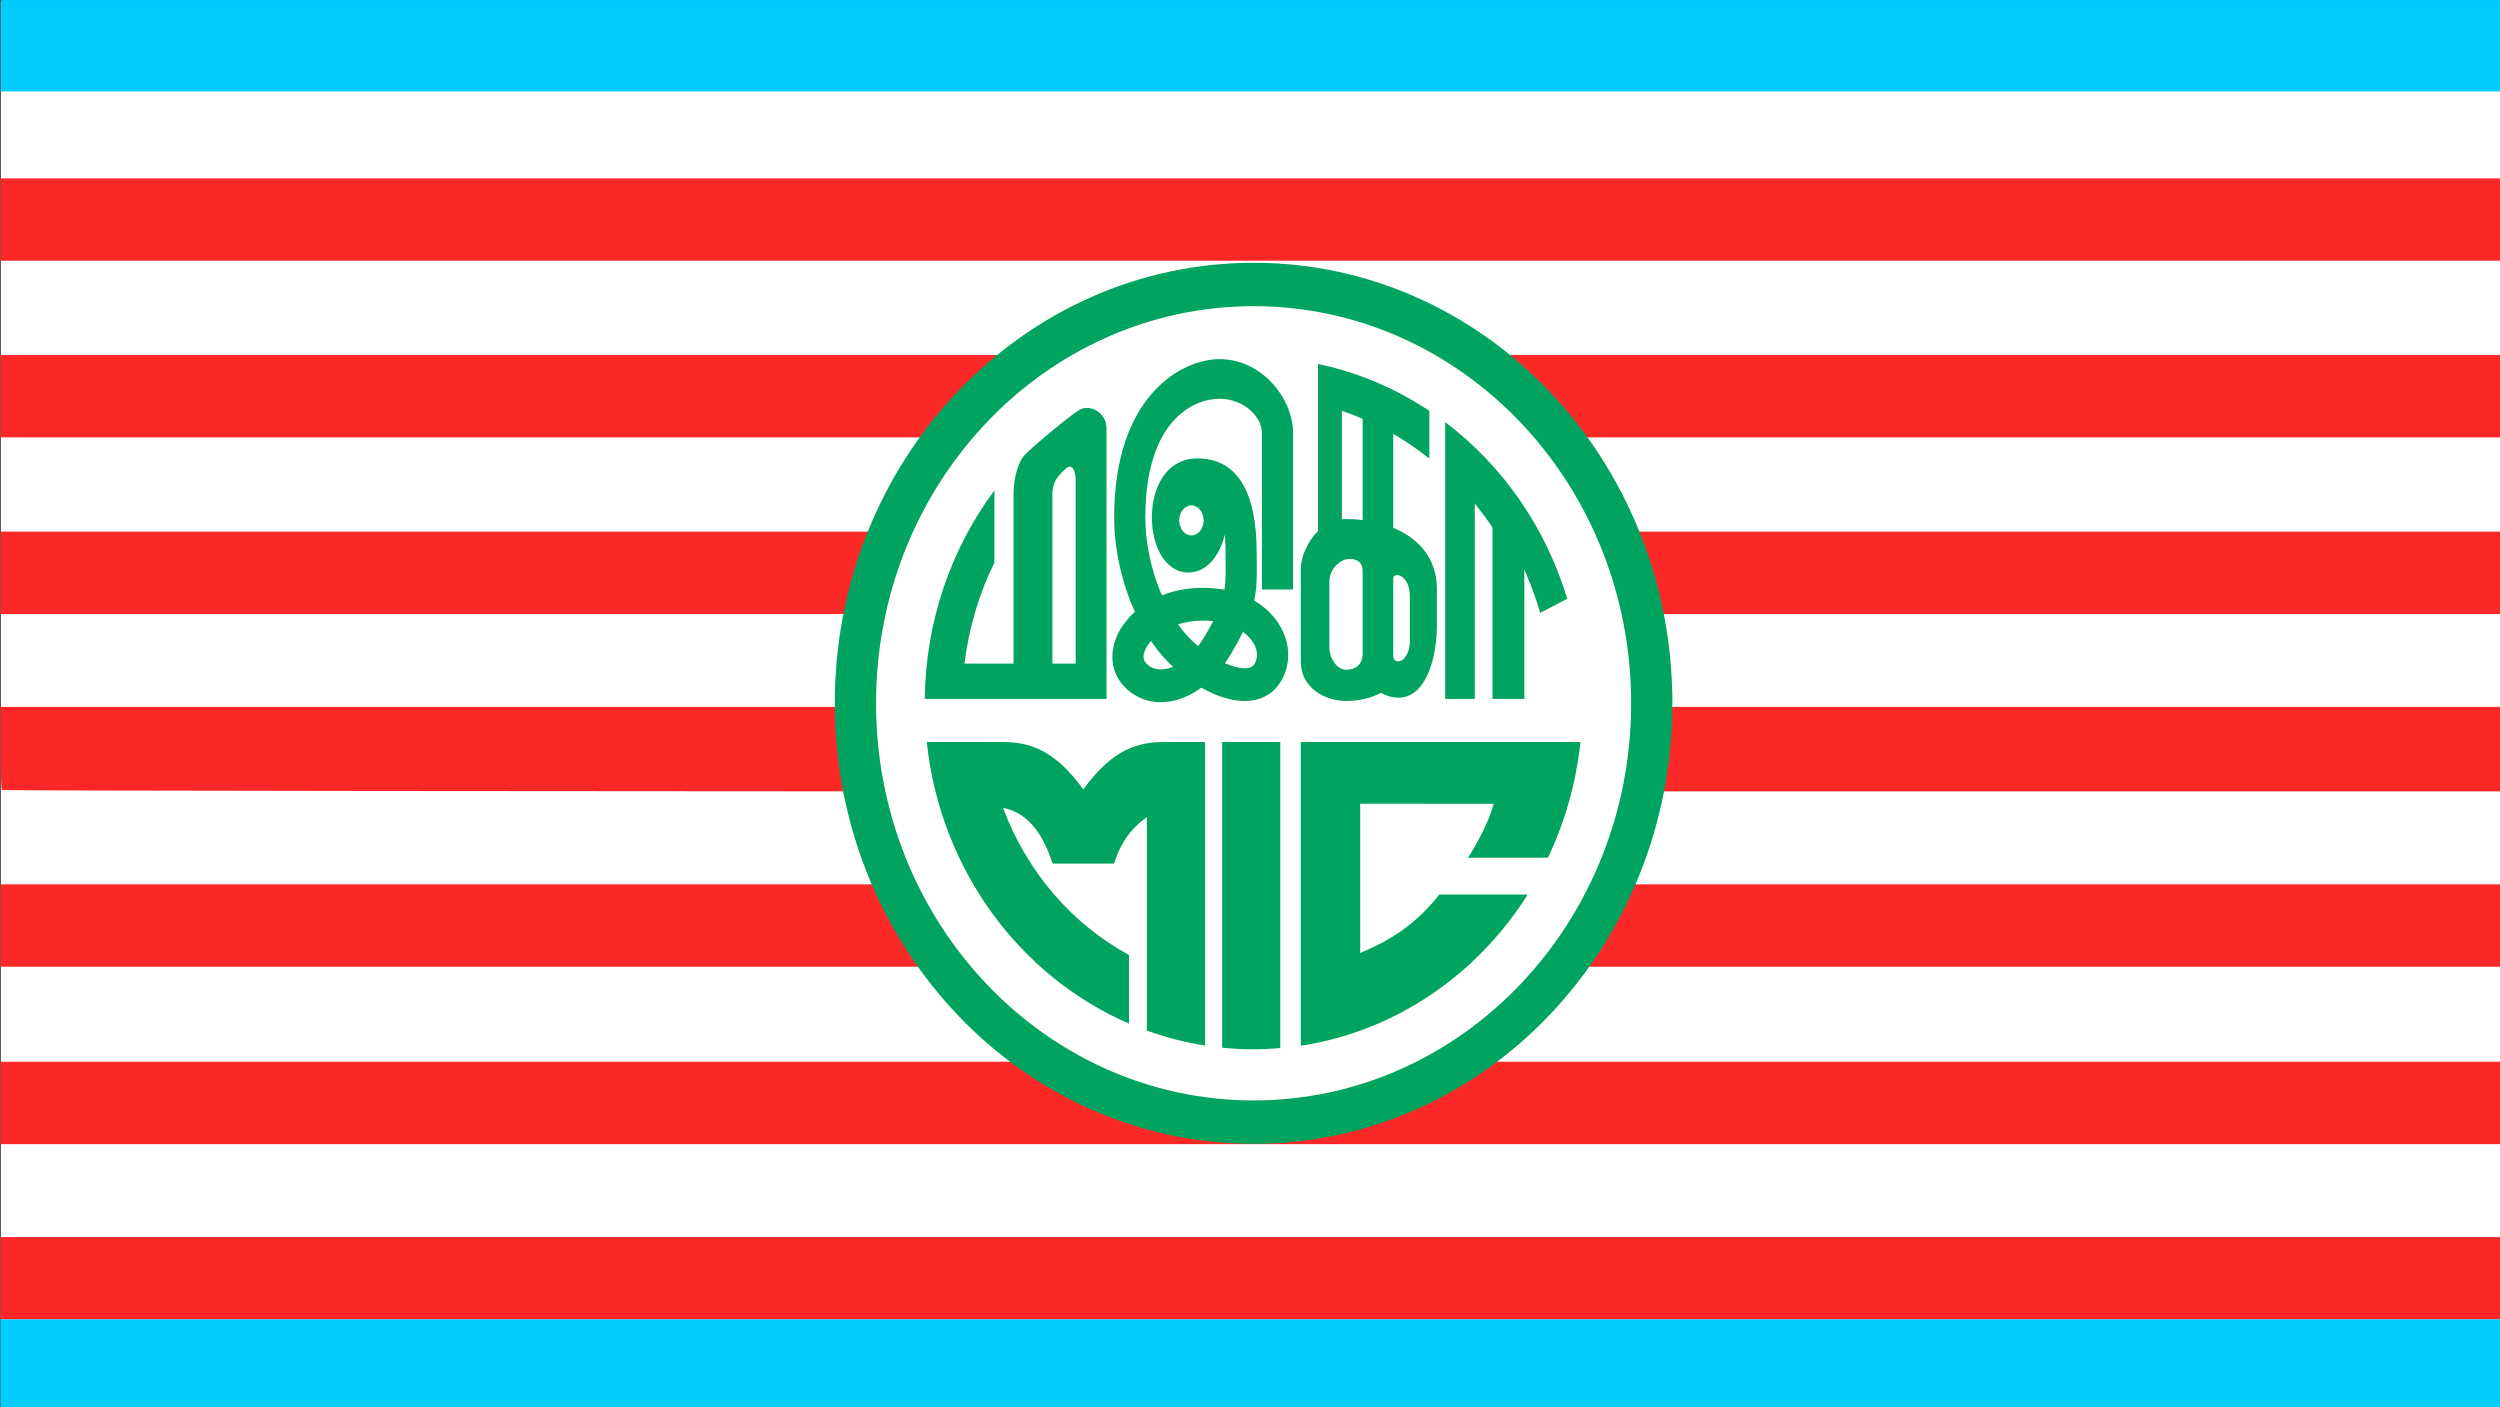 <?xml version="1.0" encoding="UTF-8" standalone="no"?>
<!-- Created with Inkscape (http://www.inkscape.org/) -->

<svg
   xmlns:dc="http://purl.org/dc/elements/1.1/"
   xmlns:cc="http://creativecommons.org/ns#"
   xmlns:rdf="http://www.w3.org/1999/02/22-rdf-syntax-ns#"
   xmlns:svg="http://www.w3.org/2000/svg"
   xmlns="http://www.w3.org/2000/svg"
   xmlns:sodipodi="http://sodipodi.sourceforge.net/DTD/sodipodi-0.dtd"
   xmlns:inkscape="http://www.inkscape.org/namespaces/inkscape"
   version="1.1"
   id="svg10"
   width="398"
   height="224"
   viewBox="0 0 398 224"
   sodipodi:docname="Malaysian Indian Congress Flag.svg"
   inkscape:version="0.92.2 (5c3e80d, 2017-08-06)">
  <rect x="0" y="0" width="398" height="224" fill="#333333" stroke="none"/>
  <title
     id="title4715">Flag of the Malaysian Indian Congress</title>
  <defs
     id="defs14" />
  <sodipodi:namedview
     pagecolor="#ffffff"
     bordercolor="#666666"
     borderopacity="1"
     objecttolerance="10"
     gridtolerance="10"
     guidetolerance="10"
     inkscape:pageopacity="0"
     inkscape:pageshadow="2"
     inkscape:window-width="1600"
     inkscape:window-height="838"
     id="namedview12"
     showgrid="false"
     inkscape:zoom="2"
     inkscape:cx="200.13596"
     inkscape:cy="139.57518"
     inkscape:window-x="-8"
     inkscape:window-y="-8"
     inkscape:window-maximized="1"
     inkscape:current-layer="svg10" />
  <g
     id="g4747">
    <g
       transform="matrix(1.001,0,0,1.001,-0.209,-0.258)"
       id="g4662">
      <rect
         style="fill:#ffffff;fill-opacity:1;stroke:none;stroke-width:1.515;stroke-opacity:1"
         id="rect4567"
         width="398.401"
         height="223.288"
         x="0.335"
         y="0.477" />
      <path
         style="fill:#fc2828;stroke:none;stroke-width:0.336"
         d="M 0.291,91.359 V 84.809 H 199.514 398.736 v 6.55 6.55 H 199.514 0.291 Z"
         id="path20"
         inkscape:connector-curvature="0" />
      <path
         style="fill:#fc2828;stroke:none;stroke-width:0.336"
         d="M 0.515,125.901 C 0.392,125.778 0.291,122.755 0.291,119.183 v -6.494 H 199.514 398.736 v 6.718 6.718 H 199.737 c -109.449,0 -199.1,-0.101 -199.223,-0.224 z"
         id="path22"
         inkscape:connector-curvature="0" />
      <path
         style="fill:#fc2828;stroke:none;stroke-width:0.336"
         d="m 0.291,147.455 v -6.55 H 199.514 398.736 v 6.55 6.55 H 199.514 0.291 Z"
         id="path24"
         inkscape:connector-curvature="0" />
      <path
         style="fill:#fc2828;stroke:none;stroke-width:0.336"
         d="m 0.291,175.671 v -6.55 H 199.514 398.736 v 6.55 6.55 H 199.514 0.291 Z"
         id="path26"
         inkscape:connector-curvature="0" />
      <path
         style="fill:#fc2828;stroke:none;stroke-width:0.336"
         d="M 0.291,203.55 V 197 H 199.514 398.736 v 6.55 6.55 H 199.514 0.291 Z"
         id="path28"
         inkscape:connector-curvature="0" />
      <path
         inkscape:connector-curvature="0"
         id="path45"
         d="M 0.291,63.27 V 56.719 H 199.514 398.736 v 6.55 6.55 H 199.514 0.291 Z"
         style="fill:#fc2828;stroke:none;stroke-width:0.336" />
      <path
         style="fill:#fc2828;stroke:none;stroke-width:0.336"
         d="M 0.291,35.18 V 28.63 H 199.514 398.736 v 6.55 6.55 H 199.514 0.291 Z"
         id="path47"
         inkscape:connector-curvature="0" />
      <path
         style="fill:#00ccff;fill-opacity:1;stroke:none;stroke-width:0.358;stroke-opacity:1"
         d="M 0.34,7.531 V 0.263 H 199.538 398.736 V 7.531 14.799 H 199.538 0.34 Z"
         id="path4599"
         inkscape:connector-curvature="0" />
      <path
         inkscape:connector-curvature="0"
         id="path4603"
         d="m 0.291,217.1 v -7 H 199.514 398.736 v 7 7 H 199.514 0.291 Z"
         style="fill:#00ccff;stroke:none;stroke-width:0.347" />
    </g>
    <g
       transform="matrix(1,0,0,0.998,-0.335,0.267)"
       id="g4640">
      <ellipse
         style="fill:#ffffff;fill-opacity:1;stroke:none;stroke-width:1.12;stroke-opacity:1"
         id="path4635"
         cx="199.419"
         cy="111.098"
         rx="61.46"
         ry="69.105" />
      <g
         transform="matrix(0.463,0,0,0.488,133.236,41.65)"
         id="Layer 1">
        <path
           inkscape:connector-curvature="0"
           style="fill:#01a45e;fill-rule:nonzero;stroke:none"
           d="M 288,144 C 288,223.53 223.529,288.001 144.001,288.001 64.472,288.001 0,223.53 0,144 0,64.471 64.472,0 144.001,0 223.529,0 288,64.471 288,144 Z M 144.001,14.186 C 72.306,14.186 14.186,72.306 14.186,144 c 0,71.695 58.12,129.815 129.815,129.815 71.693,0 129.816,-58.12 129.816,-129.815 0,-71.694 -58.123,-129.814 -129.816,-129.814 z m 13.567,92.605 V 55.558 c 0,-10.892 -10.412,-24.059 -25.349,-24.059 -12.596,0 -36.159,11.627 -36.159,51.728 0,10.128 2.536,21.294 7.131,30.876 -2.851,2.429 -4.879,5.14 -6.095,7.698 -2.605,5.48 -2.105,11.276 1.337,15.505 3.308,4.065 8.24,6.336 13.67,6.336 0.396,0 0.795,-0.013 1.195,-0.037 4.403,-0.267 8.745,-1.906 12.735,-4.719 5.545,3.006 11.578,4.857 17.001,4.238 4.671,-0.531 8.328,-2.835 10.582,-6.662 3.105,-5.279 3.04,-11.535 -0.179,-17.162 -2.1,-3.676 -5.283,-6.684 -9.245,-8.882 0.987,-4.355 0.947,-8.132 0.901,-12.493 -0.011,-0.931 -0.021,-1.901 -0.021,-2.923 0,-20.606 -6.907,-31.054 -20.529,-31.054 -5.134,0 -9.499,2.436 -12.29,6.859 -2.08,3.294 -3.225,7.677 -3.225,12.34 0,10.494 5.249,18.11 12.48,18.11 2.713,0 7.768,-1.079 11.142,-8.306 0.582,-1.244 1.078,-2.615 1.48,-4.066 0.151,1.806 0.231,3.836 0.231,6.117 0,1.063 0.011,2.07 0.021,3.037 0.035,3.368 0.064,6.053 -0.413,8.843 -2.317,-0.412 -4.755,-0.627 -7.284,-0.627 -5.469,0 -10.204,0.933 -14.212,2.443 -3.685,-7.966 -5.702,-17.226 -5.702,-25.471 0,-31.629 16.557,-38.773 25.448,-38.773 8.8,0 14.638,6.201 14.638,11.104 V 106.791 Z M 122.619,89.118 c -2.317,0 -4.195,-2.198 -4.195,-4.909 0,-2.711 1.878,-4.909 4.195,-4.909 2.317,0 4.195,2.198 4.195,4.909 0,2.711 -1.878,4.909 -4.195,4.909 z m 13.596,38.734 c 1.666,-2.646 3.023,-5.025 4.127,-7.204 1.762,1.218 3.021,2.611 3.799,3.97 0.738,1.292 1.754,3.844 0.242,6.413 -0.38,0.646 -0.953,1.269 -2.56,1.452 -2.084,0.241 -4.796,-0.368 -7.698,-1.59 0.724,-0.964 1.422,-1.979 2.09,-3.041 z m -9.53,-10.886 c 1.201,0 2.341,0.061 3.42,0.176 -0.82,1.511 -1.795,3.164 -2.954,5.004 -0.712,1.13 -1.465,2.186 -2.252,3.162 -1.407,-1.127 -2.747,-2.349 -3.966,-3.635 -1.009,-1.065 -1.984,-2.236 -2.919,-3.498 2.542,-0.757 5.447,-1.209 8.671,-1.209 z m -17.961,6.631 c 1.397,1.975 2.88,3.802 4.434,5.442 0.963,1.017 2.019,2.035 3.152,3.032 -1.227,0.482 -2.455,0.77 -3.66,0.843 -1.728,0.109 -4.162,-0.22 -5.911,-2.37 -1.012,-1.244 -0.543,-2.941 0.031,-4.145 0.444,-0.934 1.099,-1.884 1.954,-2.802 z m 111.324,18.982 V 78.671 c 1.345,1.599 4.669,5.753 6.095,7.841 v 56.067 h 10.953 v -42.291 c 0,0 3.791,8.222 5.417,14.163 l 9.321,-4.637 C 244.39,86.312 229.468,66.153 209.873,52.084 v 90.495 z M 160.246,99.829 c 0,5.534 0,23.92 0,30.68 0,8.184 7.994,12.728 15.53,12.728 7.537,0 11.939,-2.669 11.939,-2.669 13.054,6.492 19.302,-7.79 19.302,-22.071 0,-10.354 0,-11.885 0,-11.885 0,-10.162 -6.433,-16.606 -14.996,-19.973 v -30.663 c 3.481,1.813 8.034,4.737 12.413,8.027 V 48.413 C 192.908,41.111 179.983,35.823 166.137,33.075 V 87.709 c -3.841,3.569 -5.891,8.76 -5.891,12.12 z m 31.775,3.213 c 0,-1.963 5.712,-1.428 5.712,6.248 v 14.039 c 0,7.646 -5.712,8.3 -5.712,5.266 z M 174.349,48.431 c 2.454,0.745 5.394,1.837 7.14,2.561 v 33.096 c -1.896,-0.218 -3.813,-0.325 -5.713,-0.325 -0.49,0 -0.959,0.045 -1.427,0.094 z m -4.285,55.682 c 0,-3.927 3.749,-7.319 6.784,-7.319 3.035,0 4.641,1.25 4.641,4.106 0,0 0,23.331 0,26.901 0,3.571 -2.499,5.231 -5.713,5.231 -3.213,0 -5.712,-3.927 -5.712,-7.14 0,-3.213 0,-17.852 0,-21.779 z M 93.441,54.263 c 0,-5.494 -5.821,-8.067 -9.254,-6.247 -0.621,0.388 -1.235,0.785 -1.848,1.184 -4.167,2.902 -12.218,9.274 -15.817,12.439 -0.442,0.416 -0.883,0.833 -1.318,1.257 -3.046,3.419 -3.755,9.604 -3.755,13.092 0,3.7 0,55.035 0,55.035 H 44.581 C 46.084,119.411 49.732,107.822 54.883,98.035 V 74.395 C 40.141,93.243 31.249,116.872 30.931,142.579 H 93.441 c 0,0 0,-82.706 0,-88.316 z m -10.624,76.76 -7.998,-0.001 c 0,0 0,-51.739 0,-55.678 0,-1.875 0.799,-4.104 1.949,-5.439 1.024,-1.188 2.23,-2.31 2.982,-2.853 2.106,-1.52 3.067,1.626 3.067,3.658 0,2.031 0,60.313 0,60.313 z m 50.37,25.634 v 99.922 c 3.56,0.339 7.165,0.526 10.814,0.526 3.094,0 6.149,-0.158 9.18,-0.402 V 156.657 Z m 27.059,0 v 99.271 c 32.381,-4.66 60.329,-23.023 77.768,-49.04 0.003,-0.122 0.016,-0.243 0.016,-0.366 h -30.185 c -7.076,8.508 -15.051,14.338 -27.19,19.099 v -48.793 l 45.881,0.03 c -1.551,5.622 -5.462,12.704 -8.817,17.617 h 27.279 c 0.072,0.009 0.137,0.01 0.206,0.02 5.808,-11.617 9.679,-24.367 11.18,-37.838 z m -46.816,0 c -8.771,0 -17.724,1.97 -27.982,15.5 -10.257,-13.53 -19.21,-15.5 -27.981,-15.5 h -5.25 c -0.005,-0.034 -20.503,0 -20.503,0 0,0 -0.034,0.043 -0.083,0.107 4.689,41.728 32.071,76.575 69.527,91.92 V 226.28 C 81.661,216.19 66.158,199.303 57.863,178.22 c 5.209,0.894 12.413,4.423 17.007,18.165 -0.002,0.006 -0.003,0.009 -0.004,0.015 l 0.01,0.003 h 21.144 l 0.01,-0.003 c -0.002,-0.006 -0.002,-0.009 -0.004,-0.015 2.885,-8.631 7.474,-12.565 11.279,-15.201 v 69.8 c 6.426,2.204 13.103,3.866 19.993,4.885 v -99.212 z"
           id="path6" />
      </g>
    </g>
  </g>
</svg>
